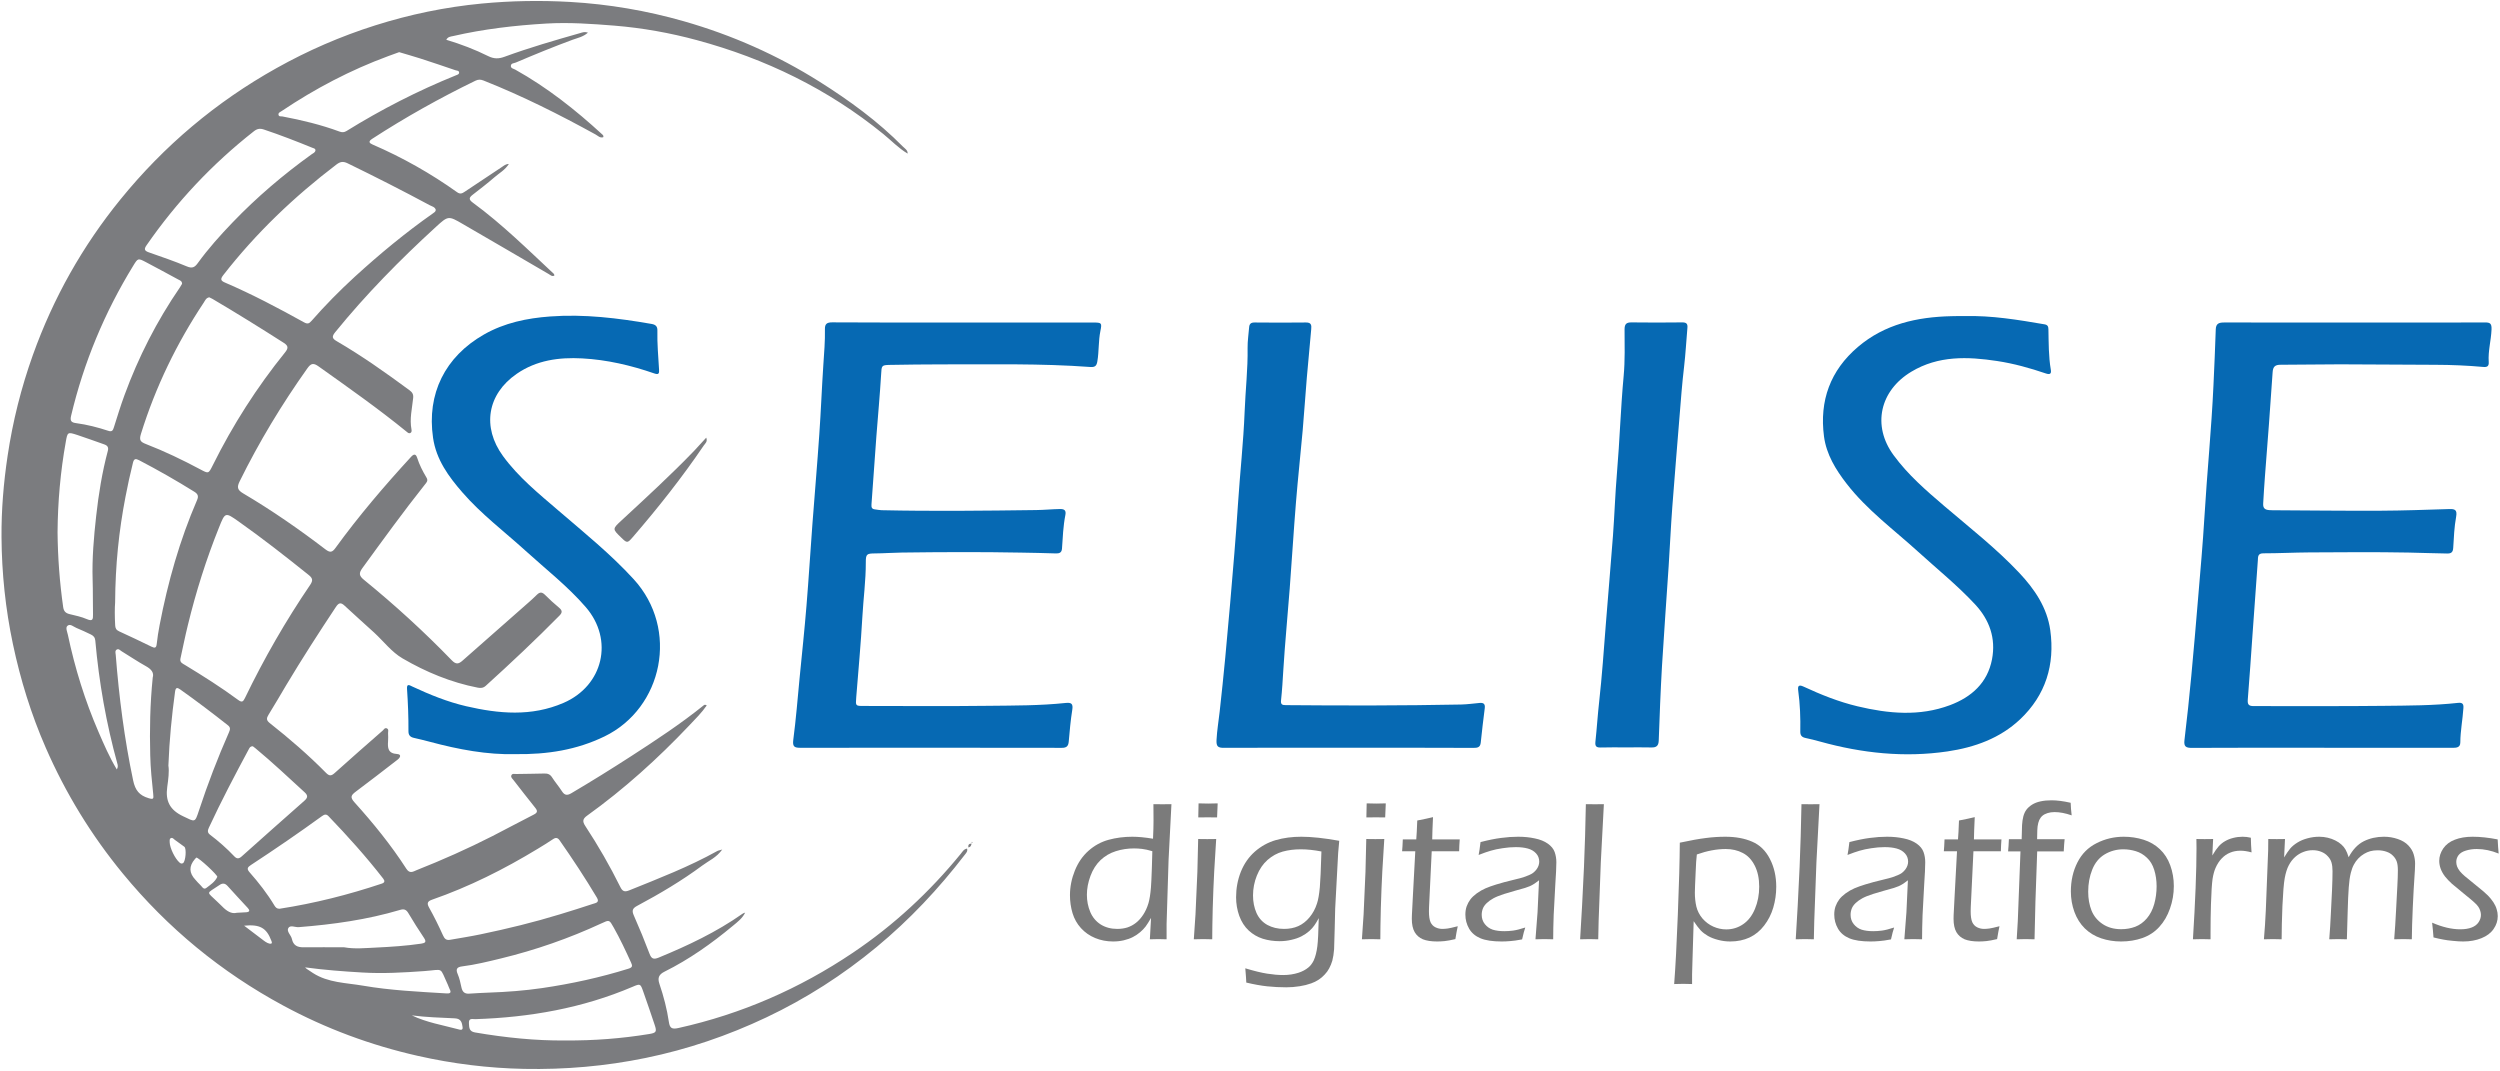 <svg width="1408" height="603" viewBox="0 0 1408 603" fill="none" xmlns="http://www.w3.org/2000/svg">
<path d="M511.107 86.465C506.035 83.436 501.983 79.147 497.447 75.448C466.343 50.144 431.106 33.043 392.514 22.616C377.271 18.488 361.786 15.727 346.059 14.441C333.311 13.422 320.51 12.511 307.709 13.261C289.996 14.307 272.391 16.344 255.054 20.338C253.82 20.632 252.29 20.632 251.351 22.401C259.563 24.868 267.453 27.87 274.994 31.622C278.242 33.231 280.925 33.177 284.226 31.944C298.182 26.824 312.486 22.696 326.79 18.622C328.051 18.247 329.34 17.738 331.138 18.381C328.454 20.767 325.341 21.356 322.523 22.375C311.734 26.342 301.107 30.711 290.533 35.214C289.46 35.67 287.715 35.536 287.715 37.198C287.715 38.538 289.245 38.672 290.184 39.208C308.085 49.206 324.053 61.804 339.108 75.635C339.565 76.064 340.074 76.44 339.752 77.27C337.954 77.887 336.747 76.466 335.432 75.743C314.955 64.458 294.076 53.977 272.311 45.346C270.62 44.676 269.332 44.703 267.722 45.48C247.701 55.21 228.298 66.066 209.619 78.182C207.204 79.737 208.009 80.621 209.888 81.425C226.688 88.689 242.548 97.642 257.443 108.257C259.161 109.49 260.315 108.954 261.764 107.962C268.688 103.298 275.692 98.714 282.643 94.077C283.77 93.326 284.79 92.362 286.588 92.335C284.468 95.766 281.086 97.535 278.349 99.947C274.404 103.378 270.217 106.568 266.085 109.785C263.803 111.554 264.233 112.626 266.433 114.234C282.804 126.243 297.216 140.503 312.003 154.307C312.137 154.441 312.11 154.763 312.217 155.218C310.849 155.888 309.963 154.87 308.97 154.307C292.895 144.925 276.819 135.517 260.69 126.189C252.532 121.444 252.451 121.444 245.5 127.797C225.292 146.292 206.104 165.779 188.794 187.089C186.861 189.475 186.942 190.6 189.599 192.128C203.876 200.438 217.322 209.98 230.606 219.764C232.216 220.943 232.914 222.096 232.699 224.106C232.109 230.03 230.579 235.9 231.76 241.931C231.894 242.655 231.894 243.513 231.062 243.888C230.257 244.263 229.667 243.673 229.076 243.191C213.081 230.164 196.228 218.316 179.428 206.361C176.449 204.244 175.134 204.592 173.04 207.541C158.709 227.725 145.935 248.847 134.985 271.068C133.429 274.231 133.563 275.866 136.864 277.822C153.02 287.365 168.424 298.033 183.319 309.425C185.922 311.409 187.157 311.06 188.928 308.621C201.998 290.608 216.436 273.721 231.492 257.317C233.102 255.548 234.202 255.575 234.927 257.773C236.188 261.74 238.067 265.412 240.187 268.95C241.26 270.746 240.294 271.657 239.328 272.864C227.117 288.223 215.631 304.118 204.091 319.959C202.078 322.747 202.132 324.248 204.976 326.553C222.34 340.706 238.872 355.797 254.437 371.88C256.826 374.346 258.302 374.024 260.556 372.014C271.586 362.23 282.697 352.527 293.754 342.77C296.652 340.224 299.604 337.704 302.368 334.97C304.166 333.201 305.401 333.469 307.065 335.131C309.507 337.623 312.137 339.955 314.821 342.207C316.592 343.708 316.941 344.834 315.089 346.71C301.671 360.327 287.742 373.408 273.572 386.247C272.177 387.507 270.781 387.614 269.09 387.292C253.981 384.344 239.865 378.474 226.715 370.808C220.596 367.269 216.007 361.131 210.666 356.226C205.137 351.16 199.502 346.201 194.027 341.081C191.826 339.017 190.672 339.607 189.143 341.885C179.535 356.36 170.142 370.942 161.232 385.818C157.904 391.367 154.684 397.022 151.249 402.517C150.041 404.474 149.907 405.627 151.893 407.208C162.976 415.973 173.684 425.194 183.614 435.273C185.439 437.122 186.566 437.095 188.498 435.353C197.408 427.312 206.452 419.431 215.47 411.524C216.168 410.907 216.704 409.674 217.912 410.237C219.066 410.8 218.529 412.006 218.556 412.944C218.637 414.445 218.663 415.947 218.556 417.448C218.288 421.254 218.476 424.336 223.628 424.658C226.205 424.819 225.561 426.588 223.843 427.901C216.007 433.906 208.251 440.017 200.334 445.887C197.677 447.871 197.086 449.023 199.636 451.865C210.263 463.659 220.274 475.962 228.888 489.337C230.821 492.313 232.78 490.812 234.658 490.061C249.177 484.325 263.428 477.972 277.329 470.896C285.112 466.929 292.787 462.747 300.57 458.807C302.744 457.708 302.932 456.77 301.402 454.894C297.242 449.747 293.217 444.493 289.138 439.267C288.52 438.489 287.554 437.739 288.01 436.666C288.493 435.514 289.755 435.916 290.694 435.916C295.954 435.809 301.214 435.809 306.474 435.648C308.38 435.594 309.748 435.996 310.876 437.739C312.62 440.473 314.767 442.939 316.511 445.673C318.014 448.005 319.517 448.085 321.771 446.745C333.177 440.017 344.422 433.021 355.533 425.837C369.488 416.804 383.363 407.691 396.325 397.237C396.701 396.915 397.184 396.728 398.043 397.29C395.171 401.472 391.575 404.983 388.14 408.629C370.481 427.258 351.507 444.413 330.628 459.397C328.159 461.166 327.944 462.64 329.608 465.16C336.881 476.23 343.483 487.676 349.36 499.55C350.541 501.936 351.695 502.525 354.298 501.48C371.098 494.698 388.005 488.185 403.893 479.339C404.483 478.991 405.235 478.91 406.765 478.455C403.517 483.012 399.116 484.781 395.547 487.461C383.98 496.039 371.608 503.356 358.914 510.138C356.123 511.612 355.774 512.899 357.009 515.686C360.149 522.763 363.074 529.92 365.811 537.157C366.912 540.052 368.119 540.481 370.964 539.328C387.415 532.546 403.437 524.988 418.036 514.721C418.519 514.4 419.002 514.105 419.673 513.998C418.117 517.187 415.352 519.278 412.749 521.423C400.807 531.367 388.166 540.32 374.211 547.262C371.018 548.87 370.266 550.774 371.393 554.124C373.755 561.093 375.634 568.25 376.707 575.541C377.217 579.106 378.451 579.803 382.128 578.972C417.58 571.091 450.268 556.831 480.325 536.594C503.405 521.074 523.586 502.338 541.165 480.787C542.077 479.661 542.802 478.214 544.654 477.919C545.137 479.5 544.063 480.492 543.312 481.484C528.659 500.569 512.234 518.018 493.69 533.377C474.636 549.138 453.971 562.407 431.616 572.995C409.878 583.288 387.281 590.98 363.664 595.832C341.014 600.496 318.202 602.453 295.149 601.997C274.994 601.595 255.081 599.129 235.383 594.68C208.787 588.675 183.507 579.294 159.541 566.347C124.573 547.477 94.461 522.709 69.208 492.018C51.388 470.36 36.923 446.691 25.732 421.039C17.519 402.249 11.508 382.789 7.268 362.713C3.081 342.85 0.988 322.801 0.854 302.563C0.746 287.231 2.007 271.925 4.289 256.7C7.187 237.267 11.937 218.343 18.539 199.875C29.999 167.87 46.423 138.653 67.893 112.251C92.448 82.042 121.674 57.408 155.704 38.377C173.416 28.459 191.934 20.418 211.256 14.307C230.794 8.115 250.814 3.96 271.291 2.003C287.876 0.422 304.488 0.154 321.101 1.092C342.892 2.352 364.255 5.997 385.241 12.001C412.293 19.748 437.788 31.033 461.566 46.016C478.393 56.631 494.468 68.318 508.504 82.551C509.604 83.65 511.215 84.508 511.188 86.411L511.107 86.465ZM245.447 118.255C245.017 116.539 243.327 116.271 242.065 115.601C226.795 107.399 211.337 99.545 195.744 91.959C193.195 90.726 191.585 91.048 189.411 92.71C165.633 110.803 144.217 131.255 125.807 154.87C123.982 157.202 124.277 158.113 126.746 159.159C142.017 165.726 156.67 173.472 171.189 181.514C173.174 182.613 174.087 182.318 175.482 180.683C183.131 171.944 191.316 163.662 199.877 155.808C213.806 143.103 228.325 131.067 243.783 120.211C244.508 119.702 245.313 119.273 245.447 118.255ZM101.573 371.156C101.305 373.14 102.861 373.729 104.123 374.48C114.374 380.698 124.519 387.105 134.18 394.235C136.22 395.736 136.918 395.253 137.937 393.163C148.645 370.995 160.883 349.686 174.731 329.341C176.475 326.768 175.939 325.508 173.872 323.846C160.91 313.446 147.84 303.206 134.261 293.61C126.854 288.383 126.8 288.464 123.392 296.961C116.173 314.92 110.349 333.335 105.787 352.152C104.23 358.451 102.969 364.83 101.573 371.156ZM117.863 167.441C116.038 167.763 115.555 169.21 114.831 170.309C99.534 193.308 87.618 217.887 79.406 244.29C78.252 247.962 79.084 248.874 82.25 250.107C92.717 254.154 102.834 259.032 112.737 264.313C117.461 266.833 117.407 266.913 119.849 262.008C131.094 239.358 144.647 218.155 160.561 198.454C162.413 196.149 162.466 194.782 159.863 193.12C146.606 184.65 133.241 176.34 119.688 168.353C119.017 167.977 118.346 167.682 117.863 167.441ZM64.833 339.366C64.592 342.368 64.592 347.22 64.86 352.098C64.941 353.76 65.397 354.805 67.061 355.556C73.206 358.343 79.272 361.265 85.337 364.214C87.188 365.125 88.02 364.964 88.262 362.713C88.665 359.121 89.201 355.556 89.899 352.018C94.542 327.84 101.197 304.279 110.993 281.629C111.905 279.538 111.53 278.251 109.517 276.992C99.319 270.639 88.933 264.715 78.278 259.166C76.373 258.175 75.461 258.336 74.897 260.56C73.287 266.967 71.891 273.4 70.657 279.886C66.98 298.918 64.967 318.11 64.833 339.366ZM177.656 84.803C177.737 83.65 176.771 83.57 175.966 83.248C166.948 79.576 157.877 76.037 148.645 72.955C146.364 72.204 144.808 72.472 142.902 74C119.554 92.335 99.453 113.725 82.546 138.117C80.989 140.342 81.365 141.253 83.78 142.111C90.946 144.63 98.165 147.07 105.169 150.018C108.148 151.278 109.571 150.688 111.342 148.249C117.273 140.047 124.036 132.515 131.04 125.224C144.647 111.044 159.568 98.366 175.509 86.893C176.341 86.304 177.388 85.982 177.656 84.803ZM253.444 529.303C259.214 528.285 265.011 527.4 270.754 526.194C285.783 523.058 300.704 519.439 315.384 514.936C321.584 513.033 327.783 511.13 333.929 509.066C335.324 508.583 337.847 508.369 336.21 505.608C329.635 494.564 322.55 483.843 315.196 473.308C314.15 471.78 313.023 471.539 311.439 472.638C308.648 474.515 305.75 476.284 302.878 478.026C283.958 489.525 264.26 499.416 243.327 506.707C240.992 507.538 240.187 508.53 241.636 511.103C244.507 516.222 247.084 521.476 249.499 526.81C250.385 528.794 251.378 529.652 253.444 529.303ZM102.539 159.855C102.539 158.167 101.251 157.899 100.339 157.389C94.3 154.119 88.289 150.849 82.224 147.659C77.742 145.301 77.688 145.354 75.085 149.589C58.902 175.938 47.174 204.11 40.036 234.185C39.311 237.214 40.304 237.964 42.88 238.312C49.08 239.143 55.118 240.698 61.049 242.655C63.169 243.352 63.626 242.306 64.135 240.698C66.068 234.64 67.893 228.556 70.093 222.605C77.983 201.081 88.316 180.817 101.305 161.893C101.761 161.196 102.19 160.418 102.539 159.855ZM157.287 511.8C157.421 511.8 157.528 511.773 157.663 511.773C177.2 508.744 196.281 503.919 215.04 497.647C216.677 497.111 216.865 496.173 215.819 494.832C206.238 482.502 195.825 470.923 185.01 459.665C183.802 458.405 182.755 458.619 181.413 459.584C168.263 469.127 154.872 478.294 141.292 487.193C139.548 488.346 138.769 489.23 140.514 491.214C145.72 497.111 150.551 503.303 154.603 510.057C155.22 511.076 155.999 511.827 157.287 511.8ZM275.504 559.029C285.488 558.681 295.471 557.93 305.347 556.483C321.798 554.071 338.035 550.532 353.922 545.573C356.257 544.85 356.284 544.019 355.425 542.143C352.366 535.441 349.253 528.767 345.63 522.361C343.134 517.911 343.188 517.965 338.706 520.056C320.51 528.499 301.671 535.039 282.187 539.784C274.914 541.553 267.641 543.349 260.18 544.287C257.443 544.635 256.531 545.761 257.765 548.576C258.785 550.961 259.348 553.561 259.885 556.135C260.422 558.627 261.656 559.807 264.286 559.619C268.017 559.324 271.747 559.217 275.504 559.029ZM32.414 299.802C32.548 313.901 33.595 327.947 35.581 341.912C35.93 344.351 37.03 345.343 39.231 345.879C42.505 346.683 45.859 347.354 48.919 348.694C52.273 350.141 52.434 348.694 52.381 346.04C52.246 339.553 52.381 333.04 52.166 326.553C51.79 314.545 52.837 302.59 54.152 290.715C55.521 278.332 57.507 266.002 60.727 253.94C61.264 251.929 60.539 250.911 58.688 250.267C53.615 248.525 48.597 246.622 43.471 244.96C38.103 243.218 38.023 243.298 37.057 248.82C34.024 265.68 32.548 282.674 32.414 299.802ZM224.809 29.371C222.716 30.121 220.73 30.845 218.744 31.569C197.435 39.422 177.468 49.903 158.629 62.555C157.851 63.091 156.616 63.466 156.858 64.672C157.072 65.798 158.28 65.45 159.058 65.584C169.981 67.648 180.769 70.248 191.236 74.108C192.605 74.617 193.812 74.617 195.154 73.786C214.799 61.617 235.329 51.109 256.772 42.425C257.55 42.103 258.651 41.889 258.57 40.816C258.49 39.691 257.255 39.825 256.504 39.556C249.902 37.305 243.273 35.053 236.617 32.909C232.726 31.676 228.754 30.55 224.809 29.371ZM318.175 585.995C334.814 586.102 350.219 584.869 365.543 582.376C369.622 581.706 370.025 581.09 368.71 577.203C366.616 570.931 364.469 564.685 362.269 558.44C360.685 553.937 360.605 553.91 356.284 555.759C327.998 567.821 298.316 572.995 267.748 573.986C266.192 574.04 263.938 573.155 264.099 576.211C264.233 578.624 264.125 580.875 267.48 581.465C284.602 584.413 301.858 586.156 318.175 585.995ZM142.392 420.289C141.05 420.262 140.621 421.013 140.192 421.817C132.328 436.452 124.599 451.141 117.622 466.178C116.897 467.76 116.763 468.939 118.266 470.092C123.15 473.791 127.739 477.838 131.953 482.288C133.348 483.762 134.529 483.762 136.086 482.368C147.813 471.888 159.568 461.434 171.376 451.034C173.228 449.399 173.658 448.139 171.591 446.236C162.466 437.873 153.476 429.402 143.949 421.495C143.385 421.013 142.768 420.584 142.392 420.289ZM94.837 431.172C95.374 434.549 94.783 438.918 94.193 443.207C93.066 451.141 95.669 456.207 103.183 459.745C109.893 462.908 109.705 463.632 112.066 456.448C116.978 441.518 122.613 426.856 128.947 412.462C129.618 410.934 129.94 409.728 128.41 408.522C119.581 401.552 110.617 394.744 101.439 388.257C99.775 387.078 98.916 387.158 98.594 389.544C96.742 403.053 95.401 416.563 94.837 431.172ZM86.008 381.637C86.84 378.876 85.256 376.892 82.197 375.204C77.5 372.604 73.072 369.575 68.483 366.787C67.678 366.304 66.9 365.232 65.826 365.795C64.592 366.465 65.102 367.832 65.182 368.851C67.034 392.6 70.066 416.161 74.978 439.508C76.158 445.137 78.493 447.978 83.7 449.533C86.437 450.364 86.571 449.881 86.303 447.335C85.551 440.044 84.773 432.699 84.612 425.382C84.236 411.041 84.505 396.674 86.008 381.637ZM193.785 533.511C199.797 534.584 205.782 533.94 211.766 533.672C220.247 533.27 228.727 532.707 237.154 531.474C239.489 531.126 240.348 530.536 238.764 528.177C235.705 523.621 232.753 518.957 229.962 514.239C228.781 512.255 227.546 511.8 225.373 512.443C206.721 517.992 187.586 520.645 168.236 522.173C166.197 522.334 163.379 520.752 162.332 522.763C161.339 524.666 163.943 526.676 164.399 528.821C165.177 532.439 167.458 533.565 170.92 533.511C178.542 533.431 186.164 533.511 193.785 533.511ZM65.799 433.37C66.604 431.842 66.336 430.984 66.121 430.153C59.815 407.396 55.762 384.237 53.669 360.756C53.508 358.96 52.569 358.022 51.2 357.352C48.516 356.065 45.806 354.778 43.041 353.653C41.377 352.983 39.526 351.053 37.942 352.5C36.788 353.572 37.862 355.824 38.211 357.459C42.183 376.276 47.845 394.583 55.494 412.247C58.526 419.243 61.559 426.32 65.799 433.37ZM171.833 544.823C172.155 545.145 172.477 545.493 172.826 545.734C173.953 546.512 175.107 547.262 176.261 548.013C184.822 553.534 194.832 553.481 204.359 555.116C219.871 557.796 235.624 558.52 251.324 559.485C253.176 559.592 254.491 559.378 253.23 557.046C252.827 556.295 252.612 555.411 252.237 554.633C247.352 544.233 250.277 546.11 238.925 546.914C227.332 547.745 215.711 548.415 204.091 547.718C193.41 547.101 182.702 546.297 171.833 544.823ZM133.348 514.078C135.737 513.944 137.24 513.917 138.743 513.783C140.648 513.596 140.836 512.765 139.574 511.398C135.764 507.27 131.926 503.169 128.169 498.987C126.746 497.406 125.351 497.245 123.606 498.451C115.85 503.758 116.146 501.694 122.56 508.02C123.365 508.798 124.197 509.548 124.975 510.352C127.525 513.006 130.316 514.882 133.348 514.078ZM110.564 482.985C110.403 483.172 110.054 483.494 109.758 483.843C106.323 487.836 106.431 491.643 110.08 495.503C110.939 496.414 111.691 497.432 112.63 498.237C113.677 499.121 114.562 501.346 116.173 500.113C118.48 498.344 121.111 496.655 122.372 493.867C122.774 493.01 111.932 482.931 110.564 482.985ZM231.948 571.869C240.187 575.836 249.177 577.31 257.899 579.642C258.892 579.91 260.851 580.634 260.529 578.463C260.18 576.131 259.831 573.691 256.182 573.531C248.13 573.155 240.053 572.914 231.948 571.869ZM137.481 521.342C141.587 524.478 144.996 527.078 148.431 529.652C149.128 530.161 149.826 530.697 150.605 531.045C151.249 531.34 152.081 531.635 152.698 531.447C153.422 531.233 153.047 530.429 152.832 529.839C150.121 522.656 146.498 520.458 137.481 521.342ZM95.562 474.327C95.615 477.57 98.594 483.628 101.117 485.799C101.761 486.362 102.378 486.55 103.103 486.094C104.552 485.156 105.142 477.892 103.827 476.9C102.056 475.56 100.258 474.273 98.433 472.987C97.762 472.504 97.199 471.539 96.206 472.048C95.24 472.558 95.669 473.603 95.562 474.327Z" fill="#7B7C7F"/>
<path d="M1307.45 421.126C1283.16 421.126 1258.87 421.073 1234.58 421.207C1231.18 421.233 1229.83 420.563 1230.29 416.837C1231.74 404.856 1233 392.821 1234.13 380.812C1235.5 366.311 1236.73 351.783 1237.94 337.255C1239.23 321.869 1240.62 306.483 1241.54 291.07C1243.01 266.33 1245.51 241.643 1246.63 216.848C1247.12 206.395 1247.57 195.914 1247.92 185.46C1248.03 182.19 1249.77 181.627 1252.57 181.627C1283.11 181.681 1313.65 181.654 1344.21 181.654C1362.62 181.654 1381.01 181.708 1399.42 181.6C1402.5 181.574 1403.36 182.217 1403.23 185.594C1402.99 191.706 1401.22 197.683 1401.65 203.821C1401.81 206.18 1400.87 206.877 1398.59 206.663C1389.62 205.859 1380.66 205.483 1371.64 205.456C1353.74 205.43 1335.84 205.215 1317.94 205.188C1306.8 205.162 1295.67 205.456 1284.53 205.43C1281.42 205.43 1280.15 206.368 1279.94 209.692C1278.65 229.071 1277.17 248.451 1275.65 267.831C1275.22 273.058 1274.95 278.285 1274.63 283.511C1274.44 286.272 1275.65 287.103 1277.98 287.291C1278.6 287.345 1279.24 287.371 1279.86 287.371C1300.01 287.479 1320.17 287.72 1340.32 287.639C1353.31 287.586 1366.3 287.103 1379.29 286.701C1382.59 286.594 1384.01 287.076 1383.29 291.07C1382.24 296.807 1382 302.704 1381.65 308.547C1381.52 311.04 1380.5 311.79 1378.19 311.737C1370.94 311.656 1363.7 311.335 1356.48 311.201C1337.83 310.852 1319.17 311.013 1300.52 311.12C1291.91 311.174 1283.29 311.629 1274.68 311.629C1271.46 311.629 1271.75 313.747 1271.62 315.623C1270.6 329.428 1269.61 343.205 1268.64 357.01C1267.75 369.313 1266.98 381.589 1265.96 393.893C1265.72 396.707 1266.39 397.672 1269.28 397.672C1293.57 397.592 1317.86 397.833 1342.15 397.538C1356.26 397.377 1370.41 397.404 1384.47 395.85C1386.97 395.581 1387.56 396.654 1387.39 398.798C1386.97 405.258 1385.68 411.637 1385.65 418.151C1385.62 421.099 1383.4 421.18 1381.06 421.18C1357.39 421.153 1333.75 421.153 1310.08 421.153C1309.19 421.126 1308.31 421.126 1307.45 421.126Z" fill="#0669B3"/>
<path d="M542.666 181.657C566.954 181.657 591.242 181.657 615.529 181.657C620.494 181.657 620.682 181.764 619.743 186.428C618.589 192.084 618.991 197.874 618.025 203.556C617.622 205.969 616.764 206.88 614.134 206.693C586.169 204.629 558.151 205.272 530.134 205.218C520.499 205.191 510.864 205.379 501.23 205.513C496.426 205.594 496.534 205.942 496.265 210.686C495.567 222.373 494.467 234.033 493.581 245.693C492.615 258.479 491.783 271.292 490.817 284.077C490.683 285.793 491.032 286.704 492.803 286.892C494.038 287.026 495.272 287.321 496.507 287.348C525.544 287.991 554.555 287.642 583.593 287.267C588.075 287.213 592.557 286.758 597.065 286.677C599.588 286.651 600.5 287.562 600.017 290.055C598.783 296.3 598.541 302.68 598.112 309.006C597.924 311.472 596.394 311.74 594.489 311.686C587.994 311.472 581.5 311.338 575.032 311.23C552.623 310.802 530.214 310.909 507.805 311.204C502.84 311.257 497.849 311.659 492.83 311.686C488.16 311.713 487.597 312.035 487.624 316.752C487.65 326.992 486.255 337.124 485.691 347.336C484.833 362.508 483.437 377.625 482.229 392.77C481.854 397.595 481.773 397.595 486.523 397.595C509.925 397.595 533.354 397.809 556.756 397.514C571.248 397.354 585.767 397.434 600.205 395.906C603.372 395.584 604.445 396.308 603.909 399.739C602.969 405.636 602.433 411.614 601.923 417.564C601.708 420.191 600.742 421.21 597.951 421.183C548.893 421.102 499.808 421.102 450.749 421.156C447.422 421.156 446.268 420.54 446.778 416.653C448.307 405.046 449.22 393.386 450.347 381.726C451.662 368.217 453.111 354.707 454.211 341.171C455.473 325.919 456.385 310.614 457.539 295.335C458.801 278.448 460.277 261.562 461.431 244.648C462.343 231.728 462.826 218.781 463.685 205.835C464.141 199 464.732 192.164 464.597 185.302C464.544 182.408 465.751 181.55 468.677 181.55C493.34 181.711 518.003 181.657 542.666 181.657Z" fill="#0669B3"/>
<path d="M290.238 424.728C274.565 425.157 258.248 422.128 242.146 417.786C239.14 416.982 236.081 416.258 233.048 415.561C231.062 415.105 230.043 414.06 230.043 411.916C230.096 403.928 229.774 395.94 229.238 387.952C229.023 384.736 230.74 385.969 232.297 386.692C242.066 391.249 252.022 395.297 262.516 397.736C280.926 401.998 299.256 403.687 317.344 395.886C339.726 386.237 345.872 360.397 329.903 341.929C319.732 330.162 307.441 320.619 295.981 310.192C284.039 299.363 271.103 289.606 260.476 277.383C252.639 268.377 245.662 258.861 243.891 246.558C240.294 221.817 250.627 200.91 272.579 188.392C284.146 181.798 296.76 179.198 309.856 178.233C329.098 176.813 348.045 179.145 366.965 182.442C369.327 182.844 370.293 183.916 370.24 186.114C370.079 193.485 370.75 200.829 371.179 208.201C371.313 210.265 371.045 211.203 368.495 210.318C355.345 205.762 341.819 202.599 327.891 201.848C314.821 201.151 302.181 202.84 291.016 210.533C274.404 221.978 271.372 240.527 283.287 256.851C292.009 268.806 303.388 278 314.499 287.542C328.991 300.006 343.859 311.988 356.848 326.168C382.665 354.313 373.353 398.781 340.45 414.757C324.858 422.316 308.461 424.969 290.238 424.728Z" fill="#0669B3"/>
<path d="M1106.44 178.023C1121.66 177.621 1136.58 180.114 1151.47 182.661C1153.27 182.955 1153.65 183.92 1153.67 185.502C1153.83 193.088 1153.73 200.7 1155.02 208.232C1155.39 210.376 1154.69 211.154 1152.28 210.35C1143.31 207.294 1134.16 204.748 1124.8 203.327C1108.16 200.807 1091.73 200.191 1076.49 209.331C1058.7 219.999 1054.27 239.781 1066.48 256.373C1074.53 267.363 1084.7 276.182 1094.98 284.947C1109.31 297.197 1124.23 308.803 1137.2 322.581C1145.89 331.801 1152.95 342.175 1154.72 354.987C1157.38 374.34 1152.14 391.468 1137.79 405.058C1126.38 415.834 1112.16 420.927 1096.78 423.205C1072.46 426.77 1048.69 424.197 1025.18 417.683C1022.41 416.906 1019.62 416.209 1016.83 415.619C1014.82 415.19 1013.88 414.199 1013.93 412.027C1014.07 404.308 1013.8 396.588 1012.75 388.922C1012.43 386.509 1012.89 385.357 1015.76 386.697C1025.58 391.254 1035.59 395.275 1046.16 397.794C1063.58 401.949 1081.03 403.584 1098.23 397.151C1110.36 392.594 1119.35 384.606 1121.9 371.338C1124.15 359.517 1120.53 349.144 1112.37 340.379C1102.39 329.657 1090.98 320.463 1080.17 310.626C1066.51 298.215 1051.48 287.225 1040.05 272.456C1033.85 264.468 1028.61 255.917 1027.27 245.785C1024.64 225.709 1030.79 208.634 1046.41 195.366C1061.54 182.5 1079.68 178.533 1098.95 178.077C1101.42 177.97 1103.92 178.023 1106.44 178.023Z" fill="#0669B3"/>
<path d="M759.245 421.124C735.951 421.124 712.683 421.071 689.389 421.178C685.953 421.205 684.96 420.427 685.148 416.755C685.417 411.394 686.329 406.087 686.92 400.78C689.201 380.462 691.079 360.117 692.824 339.772C694.434 321.036 696.044 302.326 697.252 283.563C698.379 266.301 700.311 249.066 700.982 231.777C701.438 219.822 702.834 207.921 702.646 195.912C702.592 192.079 703.21 188.219 703.505 184.386C703.639 182.403 704.525 181.598 706.618 181.625C716.252 181.706 725.887 181.759 735.521 181.625C738.608 181.572 738.688 183.26 738.474 185.458C737.642 194.652 736.756 203.819 735.978 213.013C735.146 222.824 734.528 232.634 733.67 242.445C732.462 255.954 730.986 269.437 729.886 282.973C728.571 299.11 727.605 315.3 726.37 331.436C725.216 346.715 723.713 361.967 722.774 377.245C722.425 382.955 722.103 388.691 721.486 394.4C721.217 396.759 722.13 397.134 724.143 397.134C757.045 397.429 789.974 397.429 822.876 396.786C826.365 396.705 829.827 396.223 833.289 395.901C835.543 395.687 836.536 396.464 836.214 398.876C835.382 405.31 834.631 411.743 833.96 418.203C833.692 420.937 832.108 421.231 829.827 421.205C806.318 421.097 782.782 421.124 759.245 421.124Z" fill="#0669B3"/>
<path d="M915.842 420.94C911.092 420.94 906.315 420.833 901.565 420.994C899.069 421.074 898.264 420.323 898.532 417.777C899.337 410.352 899.793 402.874 900.625 395.449C902.262 380.706 903.282 365.937 904.436 351.141C905.724 334.629 907.2 318.118 908.435 301.579C909.294 289.892 909.67 278.179 910.663 266.492C912.219 248.238 912.756 229.957 914.447 211.703C915.252 203.045 914.983 194.254 914.956 185.515C914.956 182.567 915.923 181.548 918.848 181.575C928.348 181.709 937.875 181.682 947.376 181.575C949.684 181.548 950.569 182.272 950.355 184.577C949.71 191.895 949.335 199.239 948.476 206.557C947.376 215.831 946.678 225.132 945.926 234.434C944.585 251.428 943.109 268.422 941.847 285.443C941.015 296.62 940.505 307.798 939.781 318.975C938.546 337.738 937.151 356.475 936.024 375.265C935.218 389.203 934.709 403.142 934.199 417.08C934.091 420.002 932.937 421.047 930.066 420.967C925.342 420.833 920.592 420.94 915.842 420.94Z" fill="#0669B3"/>
<path d="M397.754 246.487C398.64 248.766 397.137 249.784 396.358 250.91C384.148 268.923 370.648 285.97 356.452 302.428C353.339 306.02 353.178 305.993 349.823 302.723C344.858 297.898 344.858 297.899 349.984 293.154C363.832 280.315 377.76 267.583 390.884 253.966C393.138 251.553 395.339 249.087 397.754 246.487Z" fill="#7B7C7F"/>
<path d="M1370.55 527.954L1370.21 523.884C1370.21 523.438 1370.06 522.025 1369.77 519.646C1375.49 522.137 1380.77 523.382 1385.6 523.382C1388.13 523.382 1390.27 523.047 1392.01 522.378C1393.76 521.709 1395.06 520.724 1395.92 519.423C1396.81 518.085 1397.26 516.71 1397.26 515.297C1397.26 514.517 1397.13 513.736 1396.87 512.955C1396.64 512.175 1396.29 511.431 1395.81 510.725C1395.32 509.982 1394.6 509.182 1393.63 508.328C1392.7 507.435 1390.73 505.781 1387.72 503.365C1384.75 500.949 1382.48 499.072 1380.92 497.734C1379.39 496.358 1378.08 494.964 1376.96 493.552C1375.88 492.102 1375.08 490.653 1374.56 489.203C1374.04 487.753 1373.78 486.285 1373.78 484.798C1373.78 482.419 1374.53 480.114 1376.01 477.884C1377.54 475.654 1379.71 474 1382.54 472.922C1385.4 471.807 1388.74 471.249 1392.57 471.249C1396.85 471.249 1401.55 471.751 1406.68 472.754C1406.83 475.654 1407.01 478.312 1407.24 480.728C1403.07 479.018 1398.97 478.163 1394.91 478.163C1392.72 478.163 1390.68 478.46 1388.78 479.055C1386.92 479.613 1385.55 480.468 1384.65 481.62C1383.8 482.772 1383.37 484.036 1383.37 485.411C1383.37 486.303 1383.52 487.158 1383.82 487.976C1384.12 488.794 1384.64 489.686 1385.38 490.653C1386.16 491.582 1387.09 492.511 1388.17 493.44C1389.25 494.37 1391.38 496.117 1394.58 498.682C1397.81 501.246 1400.03 503.142 1401.21 504.369C1402.4 505.595 1403.43 506.859 1404.28 508.16C1405.14 509.461 1405.75 510.762 1406.12 512.063C1406.53 513.327 1406.73 514.628 1406.73 515.966C1406.73 518.568 1405.95 520.984 1404.39 523.215C1402.87 525.445 1400.58 527.173 1397.53 528.4C1394.49 529.627 1391.07 530.24 1387.28 530.24C1385.68 530.24 1383.8 530.129 1381.64 529.906C1379.49 529.72 1377.65 529.478 1376.12 529.181C1374.64 528.921 1372.78 528.512 1370.55 527.954Z" fill="#7B7B7B"/>
<path d="M1275.04 529.013L1275.65 520.929C1275.76 519.219 1275.91 516.524 1276.1 512.844L1277.43 478.888C1277.47 476.1 1277.49 473.981 1277.49 472.531C1279.24 472.569 1280.83 472.587 1282.28 472.587C1283.85 472.587 1285.39 472.569 1286.91 472.531L1286.41 482.902C1287.67 480.821 1288.81 479.167 1289.81 477.94C1290.85 476.713 1292.21 475.579 1293.88 474.539C1295.55 473.498 1297.45 472.699 1299.57 472.141C1301.73 471.546 1303.96 471.249 1306.26 471.249C1307.86 471.249 1309.44 471.435 1311 471.807C1312.56 472.178 1313.99 472.699 1315.29 473.368C1316.63 474.037 1317.76 474.799 1318.69 475.654C1319.66 476.509 1320.42 477.438 1320.98 478.442C1321.57 479.445 1322.17 480.895 1322.76 482.791C1325.03 478.516 1327.86 475.524 1331.24 473.814C1334.66 472.104 1338.47 471.249 1342.67 471.249C1345.35 471.249 1347.93 471.676 1350.42 472.531C1352.95 473.386 1354.95 474.613 1356.44 476.211C1357.93 477.81 1358.91 479.482 1359.4 481.23C1359.92 482.939 1360.18 484.668 1360.18 486.415C1360.18 488.199 1360.05 490.876 1359.79 494.444C1359.53 498.012 1359.23 503.458 1358.89 510.781C1358.56 518.066 1358.37 524.144 1358.34 529.013C1356.37 528.939 1354.82 528.902 1353.71 528.902C1352.52 528.902 1350.75 528.939 1348.41 529.013C1348.82 523.995 1349.17 518.531 1349.47 512.621L1350.2 498.793C1350.38 495.448 1350.48 492.567 1350.48 490.151C1350.48 487.995 1350.25 486.322 1349.81 485.133C1349.36 483.906 1348.64 482.809 1347.63 481.843C1346.67 480.876 1345.46 480.152 1344.01 479.668C1342.56 479.148 1340.9 478.888 1339.05 478.888C1337.56 478.888 1336.18 479.055 1334.92 479.39C1333.73 479.724 1332.58 480.226 1331.46 480.895C1330.24 481.601 1329.14 482.475 1328.17 483.516C1327.21 484.519 1326.39 485.653 1325.72 486.917C1325.01 488.218 1324.44 489.76 1323.99 491.545C1323.43 493.775 1323.04 496.507 1322.82 499.741C1322.56 503.198 1322.36 507.751 1322.21 513.401L1321.76 529.013C1319.6 528.939 1317.99 528.902 1316.91 528.902C1315.91 528.902 1314.21 528.939 1311.84 529.013C1312.21 524.404 1312.5 519.665 1312.73 514.795L1313.4 501.302C1313.58 497.139 1313.68 493.589 1313.68 490.653C1313.68 488.757 1313.49 487.158 1313.12 485.857C1312.75 484.519 1312.04 483.311 1311 482.233C1310 481.118 1308.77 480.282 1307.32 479.724C1305.87 479.129 1304.27 478.832 1302.52 478.832C1300.67 478.832 1298.9 479.167 1297.23 479.836C1295.55 480.468 1294.01 481.415 1292.6 482.679C1291.19 483.943 1290 485.504 1289.03 487.363C1288.06 489.184 1287.3 491.6 1286.75 494.611C1286.22 497.585 1285.8 502.789 1285.46 510.223C1285.17 517.658 1285.02 523.921 1285.02 529.013C1282.64 528.939 1281 528.902 1280.11 528.902C1279.14 528.902 1277.45 528.939 1275.04 529.013Z" fill="#7B7B7B"/>
<path d="M1235.06 529.013C1236.4 507.566 1237.07 490.448 1237.07 477.661L1237.01 472.531C1238.91 472.569 1240.47 472.587 1241.69 472.587C1243.11 472.587 1244.69 472.569 1246.43 472.531L1245.99 481.787C1247.36 479.482 1248.57 477.754 1249.61 476.602C1250.69 475.412 1251.9 474.446 1253.24 473.702C1254.57 472.922 1256.08 472.327 1257.75 471.918C1259.46 471.472 1261.23 471.249 1263.05 471.249C1264.61 471.249 1266.15 471.435 1267.68 471.807C1267.71 474.26 1267.84 477.011 1268.07 480.059C1265.76 479.427 1263.7 479.111 1261.88 479.111C1259.68 479.111 1257.71 479.482 1255.97 480.226C1254.22 480.932 1252.64 482.029 1251.23 483.516C1249.85 484.965 1248.72 486.712 1247.83 488.757C1247.08 490.392 1246.51 492.511 1246.1 495.113C1245.73 497.715 1245.43 502.454 1245.21 509.331C1245.06 514.349 1244.98 519.665 1244.98 525.278V529.013C1242.98 528.939 1241.36 528.902 1240.13 528.902C1239.02 528.902 1237.33 528.939 1235.06 529.013Z" fill="#7B7B7B"/>
<path d="M1196.08 471.249C1199.99 471.249 1203.7 471.807 1207.24 472.922C1210.77 474.037 1213.82 475.803 1216.38 478.219C1218.98 480.635 1220.95 483.683 1222.29 487.363C1223.63 491.043 1224.3 494.927 1224.3 499.016C1224.3 503.439 1223.57 507.677 1222.12 511.729C1220.71 515.78 1218.7 519.219 1216.1 522.044C1213.54 524.869 1210.38 526.95 1206.62 528.289C1202.91 529.59 1198.91 530.24 1194.63 530.24C1190.66 530.24 1186.9 529.645 1183.37 528.456C1179.84 527.266 1176.77 525.408 1174.17 522.88C1171.61 520.352 1169.66 517.267 1168.32 513.624C1166.98 509.944 1166.31 506.097 1166.31 502.083C1166.31 496.024 1167.54 490.578 1169.99 485.746C1172.44 480.876 1176.05 477.252 1180.81 474.873C1185.56 472.457 1190.66 471.249 1196.08 471.249ZM1195.86 478.33C1192.07 478.33 1188.58 479.278 1185.38 481.174C1182.22 483.07 1179.88 485.932 1178.35 489.76C1176.83 493.552 1176.07 497.697 1176.07 502.194C1176.07 506.134 1176.7 509.684 1177.96 512.844C1179.23 515.966 1181.31 518.494 1184.21 520.427C1187.11 522.36 1190.6 523.326 1194.69 523.326C1197.48 523.326 1200.12 522.862 1202.61 521.932C1205.1 520.966 1207.27 519.386 1209.13 517.193C1210.99 515 1212.37 512.323 1213.26 509.164C1214.15 505.967 1214.6 502.622 1214.6 499.128C1214.6 495.857 1214.15 492.79 1213.26 489.928C1212.37 487.065 1210.99 484.779 1209.13 483.07C1207.31 481.322 1205.23 480.096 1202.89 479.39C1200.58 478.683 1198.24 478.33 1195.86 478.33Z" fill="#7B7B7B"/>
<path d="M1135.81 529.014L1136.42 518.754L1137.93 479.501H1130.96C1131.15 477.68 1131.29 475.394 1131.41 472.643H1138.6C1138.67 469.186 1138.75 466.547 1138.82 464.726C1138.93 462.867 1139.17 461.213 1139.55 459.763C1139.96 458.276 1140.53 457.031 1141.28 456.027C1142.06 454.987 1143.12 454.039 1144.45 453.184C1145.83 452.329 1147.41 451.716 1149.19 451.344C1151.01 450.935 1153.1 450.73 1155.44 450.73C1158.52 450.73 1162.11 451.195 1166.2 452.124C1166.27 454.355 1166.46 456.715 1166.76 459.206C1163.22 457.979 1160.01 457.366 1157.11 457.366C1155.7 457.366 1154.4 457.551 1153.21 457.923C1152.02 458.295 1151.05 458.797 1150.31 459.429C1149.6 460.023 1149.01 460.823 1148.52 461.826C1148.08 462.83 1147.76 464.019 1147.58 465.395C1147.43 466.77 1147.35 468.387 1147.35 470.245L1147.3 472.643H1162.8C1162.61 474.241 1162.44 476.527 1162.3 479.501H1147.35L1146.35 507.993L1145.85 529.014C1143.54 528.939 1141.85 528.902 1140.77 528.902C1139.73 528.902 1138.08 528.939 1135.81 529.014Z" fill="#7B7B7B"/>
<path d="M1126.11 521.653C1125.7 523.475 1125.25 525.891 1124.77 528.902C1122.24 529.497 1120.24 529.868 1118.75 530.017C1117.26 530.166 1115.85 530.24 1114.51 530.24C1111.2 530.24 1108.53 529.831 1106.48 529.013C1104.48 528.158 1102.93 526.82 1101.85 524.999C1100.78 523.14 1100.24 520.631 1100.24 517.472C1100.24 517.063 1100.26 516.338 1100.29 515.297C1100.33 514.256 1100.52 510.632 1100.85 504.424L1102.19 479.445H1094.77C1094.92 477.884 1095.05 475.654 1095.16 472.754H1102.75C1102.93 470.673 1103.12 467.123 1103.3 462.105C1106.8 461.436 1109.75 460.804 1112.17 460.209C1111.91 465.71 1111.76 469.892 1111.72 472.754H1127.22C1127.04 475.096 1126.93 477.326 1126.89 479.445H1111.44L1109.94 510.836L1109.88 513.234C1109.88 515.948 1110.18 517.992 1110.78 519.367C1111.41 520.706 1112.34 521.672 1113.56 522.267C1114.79 522.861 1116.07 523.159 1117.41 523.159C1118.34 523.159 1119.34 523.084 1120.42 522.936C1121.5 522.787 1123.4 522.36 1126.11 521.653Z" fill="#7B7B7B"/>
<path d="M1040.52 481.508C1040.86 479.873 1041.21 477.457 1041.58 474.26C1046.04 473.108 1049.91 472.327 1053.18 471.918C1056.49 471.472 1059.7 471.249 1062.82 471.249C1066.17 471.249 1069.29 471.565 1072.19 472.197C1075.13 472.792 1077.56 473.777 1079.5 475.152C1081.43 476.527 1082.71 478.107 1083.34 479.891C1083.98 481.676 1084.29 483.59 1084.29 485.634C1084.29 488.199 1084.09 492.511 1083.68 498.57C1083.31 504.592 1083.01 510.168 1082.79 515.297C1082.6 520.427 1082.51 524.999 1082.51 529.013C1080.5 528.939 1078.86 528.902 1077.6 528.902C1076.41 528.902 1074.72 528.939 1072.53 529.013L1073.7 513.792L1074.53 495.782C1073.23 496.786 1072.25 497.492 1071.58 497.901C1070.95 498.31 1070.22 498.7 1069.4 499.072C1068.59 499.406 1067.68 499.741 1066.67 500.075C1065.71 500.373 1063.79 500.912 1060.93 501.692C1058.1 502.473 1056.1 503.068 1054.91 503.477C1052.34 504.294 1050.32 505.112 1048.83 505.93C1047.34 506.748 1046.1 507.64 1045.09 508.606C1044.09 509.573 1043.38 510.539 1042.98 511.506C1042.49 512.695 1042.25 513.94 1042.25 515.241C1042.25 517.249 1042.84 518.996 1044.03 520.483C1045.22 521.969 1046.71 523.01 1048.5 523.605C1050.32 524.163 1052.49 524.441 1055.02 524.441C1056.58 524.441 1058.22 524.33 1059.93 524.107C1061.64 523.884 1063.92 523.308 1066.78 522.378C1066.26 523.828 1065.67 526.058 1065 529.069C1062.29 529.59 1060.07 529.906 1058.36 530.017C1056.65 530.166 1055.04 530.24 1053.51 530.24C1048.42 530.24 1044.44 529.645 1041.58 528.456C1038.72 527.266 1036.58 525.464 1035.17 523.047C1033.76 520.594 1033.05 517.936 1033.05 515.074C1033.05 513.401 1033.29 511.859 1033.78 510.446C1034.3 509.034 1034.98 507.751 1035.84 506.599C1036.69 505.447 1037.9 504.294 1039.46 503.142C1041.06 501.99 1042.71 501.042 1044.42 500.299C1046.17 499.555 1048.2 498.83 1050.5 498.124C1052.81 497.381 1056.51 496.396 1061.6 495.169C1063.23 494.797 1064.63 494.425 1065.78 494.054C1066.93 493.645 1067.95 493.255 1068.85 492.883C1069.74 492.511 1070.52 492.084 1071.19 491.6C1071.86 491.08 1072.47 490.467 1073.03 489.76C1073.59 489.017 1073.99 488.274 1074.25 487.53C1074.52 486.787 1074.65 486.043 1074.65 485.3C1074.65 483.478 1074.05 481.917 1072.86 480.616C1071.67 479.315 1070.11 478.405 1068.18 477.884C1066.28 477.364 1064.03 477.104 1061.43 477.104C1059.01 477.104 1056.52 477.308 1053.96 477.717C1051.43 478.089 1049.24 478.553 1047.38 479.111C1045.56 479.631 1043.27 480.43 1040.52 481.508Z" fill="#7B7B7B"/>
<path d="M1011.36 529.014C1012.1 517.565 1012.83 503.997 1013.54 488.311C1014.02 476.899 1014.37 465.098 1014.59 452.905L1019.78 452.961C1020.86 452.961 1022.51 452.942 1024.74 452.905L1023.01 485.635L1021.79 518.754L1021.56 529.014C1019.37 528.939 1017.74 528.902 1016.66 528.902C1016.21 528.902 1014.45 528.939 1011.36 529.014Z" fill="#7B7B7B"/>
<path d="M942.891 554.216C943.635 544.625 944.322 531.578 944.954 515.074C945.623 498.57 945.995 485.077 946.069 474.594C952.165 473.293 957.035 472.42 960.678 471.974C964.358 471.491 968.038 471.249 971.718 471.249C977.516 471.249 982.553 472.178 986.828 474.037C991.102 475.858 994.429 479.092 996.808 483.739C999.187 488.348 1000.38 493.57 1000.38 499.406C1000.38 503.458 999.819 507.38 998.704 511.171C997.589 514.925 995.879 518.289 993.574 521.263C991.307 524.237 988.556 526.486 985.322 528.01C982.088 529.497 978.483 530.24 974.505 530.24C972.126 530.24 969.84 529.943 967.647 529.348C965.454 528.79 963.54 528.047 961.904 527.118C960.306 526.188 958.949 525.148 957.834 523.995C956.756 522.843 955.436 521.115 953.875 518.81L953.206 540.89C953.057 544.495 952.983 547.097 952.983 548.696V554.216C951.087 554.141 949.433 554.104 948.021 554.104C946.72 554.104 945.01 554.141 942.891 554.216ZM955.659 481.23L955.269 485.467L954.99 491.266C954.842 494.314 954.73 496.804 954.656 498.737C954.582 500.633 954.544 501.971 954.544 502.752C954.544 505.503 954.823 508.105 955.381 510.558C955.975 513.011 957.128 515.26 958.838 517.304C960.585 519.312 962.629 520.836 964.971 521.877C967.313 522.917 969.729 523.438 972.219 523.438C975.713 523.438 978.873 522.471 981.698 520.538C984.56 518.605 986.791 515.725 988.389 511.896C989.987 508.067 990.786 503.886 990.786 499.351C990.786 494.779 989.95 490.838 988.277 487.53C986.605 484.222 984.356 481.843 981.531 480.393C978.706 478.906 975.509 478.163 971.941 478.163C966.848 478.163 961.421 479.185 955.659 481.23Z" fill="#7B7B7B"/>
<path d="M889.921 529.014C890.665 517.565 891.39 503.997 892.096 488.311C892.579 476.899 892.932 465.098 893.155 452.905L898.341 452.961C899.419 452.961 901.073 452.942 903.303 452.905L901.575 485.635L900.348 518.754L900.125 529.014C897.932 528.939 896.296 528.902 895.218 528.902C894.772 528.902 893.007 528.939 889.921 529.014Z" fill="#7B7B7B"/>
<path d="M832.77 481.508C833.105 479.873 833.458 477.457 833.83 474.26C838.29 473.108 842.156 472.327 845.427 471.918C848.735 471.472 851.951 471.249 855.073 471.249C858.419 471.249 861.541 471.565 864.44 472.197C867.377 472.792 869.812 473.777 871.745 475.152C873.677 476.527 874.96 478.107 875.592 479.891C876.224 481.676 876.54 483.59 876.54 485.634C876.54 488.199 876.335 492.511 875.926 498.57C875.555 504.592 875.257 510.168 875.034 515.297C874.848 520.427 874.755 524.999 874.755 529.013C872.748 528.939 871.113 528.902 869.849 528.902C868.659 528.902 866.968 528.939 864.775 529.013L865.946 513.792L866.782 495.782C865.481 496.786 864.496 497.492 863.827 497.901C863.195 498.31 862.47 498.7 861.652 499.072C860.835 499.406 859.924 499.741 858.92 500.075C857.954 500.373 856.04 500.912 853.177 501.692C850.352 502.473 848.345 503.068 847.156 503.477C844.591 504.294 842.565 505.112 841.078 505.93C839.591 506.748 838.346 507.64 837.342 508.606C836.339 509.573 835.632 510.539 835.224 511.506C834.74 512.695 834.499 513.94 834.499 515.241C834.499 517.249 835.094 518.996 836.283 520.483C837.472 521.969 838.959 523.01 840.744 523.605C842.565 524.163 844.739 524.441 847.267 524.441C848.828 524.441 850.464 524.33 852.174 524.107C853.884 523.884 856.17 523.308 859.032 522.378C858.512 523.828 857.917 526.058 857.248 529.069C854.534 529.59 852.322 529.906 850.613 530.017C848.903 530.166 847.286 530.24 845.762 530.24C840.669 530.24 836.692 529.645 833.83 528.456C830.967 527.266 828.83 525.464 827.418 523.047C826.005 520.594 825.299 517.936 825.299 515.074C825.299 513.401 825.54 511.859 826.024 510.446C826.544 509.034 827.232 507.751 828.087 506.599C828.942 505.447 830.15 504.294 831.711 503.142C833.309 501.99 834.963 501.042 836.673 500.299C838.42 499.555 840.446 498.83 842.751 498.124C845.055 497.381 848.754 496.396 853.846 495.169C855.482 494.797 856.876 494.425 858.028 494.054C859.181 493.645 860.203 493.255 861.095 492.883C861.987 492.511 862.768 492.084 863.437 491.6C864.106 491.08 864.719 490.467 865.277 489.76C865.834 489.017 866.243 488.274 866.503 487.53C866.764 486.787 866.894 486.043 866.894 485.3C866.894 483.478 866.299 481.917 865.109 480.616C863.92 479.315 862.359 478.405 860.426 477.884C858.53 477.364 856.281 477.104 853.679 477.104C851.263 477.104 848.773 477.308 846.208 477.717C843.68 478.089 841.487 478.553 839.628 479.111C837.807 479.631 835.521 480.43 832.77 481.508Z" fill="#7B7B7B"/>
<path d="M821.006 521.653C820.597 523.475 820.151 525.891 819.668 528.902C817.14 529.497 815.133 529.868 813.646 530.017C812.159 530.166 810.747 530.24 809.408 530.24C806.1 530.24 803.424 529.831 801.379 529.013C799.372 528.158 797.83 526.82 796.752 524.999C795.674 523.14 795.135 520.631 795.135 517.472C795.135 517.063 795.153 516.338 795.19 515.297C795.228 514.256 795.413 510.632 795.748 504.424L797.086 479.445H789.67C789.819 477.884 789.949 475.654 790.061 472.754H797.644C797.83 470.673 798.015 467.123 798.201 462.105C801.695 461.436 804.651 460.804 807.067 460.209C806.806 465.71 806.658 469.892 806.621 472.754H822.121C821.935 475.096 821.824 477.326 821.787 479.445H806.342L804.836 510.836L804.781 513.234C804.781 515.948 805.078 517.992 805.673 519.367C806.305 520.706 807.234 521.672 808.461 522.267C809.687 522.861 810.97 523.159 812.308 523.159C813.237 523.159 814.241 523.084 815.319 522.936C816.397 522.787 818.292 522.36 821.006 521.653Z" fill="#7B7B7B"/>
<path d="M769.542 460.376C769.653 456.882 769.709 454.243 769.709 452.459C771.753 452.533 773.556 452.57 775.118 452.57C777.088 452.57 778.872 452.533 780.47 452.459C780.396 453.611 780.284 456.25 780.136 460.376C778.128 460.339 776.4 460.321 774.95 460.321C773.501 460.321 771.698 460.339 769.542 460.376ZM767.033 529.014L767.981 514.963L769.04 490.987L769.486 472.532L774.616 472.587L779.634 472.532C779.225 478.33 778.853 484.408 778.519 490.764C778.184 497.083 777.905 503.997 777.682 511.506C777.496 519.014 777.404 524.85 777.404 529.014C775.062 528.939 773.389 528.902 772.385 528.902C771.456 528.902 769.672 528.939 767.033 529.014Z" fill="#7B7B7B"/>
<path d="M701.351 545.35C706.258 546.837 710.365 547.841 713.673 548.361C716.982 548.882 719.992 549.142 722.706 549.142C725.791 549.142 728.653 548.714 731.293 547.859C733.486 547.153 735.363 546.149 736.924 544.848C738.113 543.845 739.099 542.544 739.879 540.945C740.846 538.827 741.533 536.132 741.942 532.861C742.277 530.222 742.537 524.962 742.723 517.081C741.831 518.754 741.013 520.111 740.269 521.152C739.563 522.192 738.597 523.27 737.37 524.386C736.143 525.464 734.712 526.43 733.077 527.285C731.441 528.14 729.545 528.809 727.39 529.292C725.234 529.813 723.003 530.073 720.699 530.073C717.316 530.073 714.138 529.608 711.164 528.679C708.228 527.75 705.588 526.207 703.247 524.051C700.942 521.895 699.176 519.144 697.95 515.799C696.76 512.454 696.166 508.959 696.166 505.317C696.166 500.299 697.058 495.522 698.842 490.987C700.663 486.452 703.302 482.661 706.759 479.613C710.253 476.565 714.175 474.409 718.524 473.145C722.91 471.881 727.705 471.249 732.909 471.249C738.634 471.249 745.752 472.011 754.264 473.535L753.651 480.393L751.978 511.673C751.978 512.305 751.886 516.096 751.7 523.047L751.365 534.589C751.179 537.042 750.845 539.198 750.361 541.057C749.915 542.581 749.321 544.031 748.577 545.406C747.908 546.67 747.072 547.822 746.068 548.863C745.102 549.941 743.968 550.907 742.667 551.762C741.366 552.617 739.972 553.305 738.485 553.825C736.404 554.569 734.248 555.108 732.017 555.442C729.49 555.851 726.962 556.056 724.434 556.056C720.792 556.056 717.205 555.87 713.673 555.498C710.179 555.126 706.258 554.42 701.909 553.379L701.741 550.313C701.704 549.569 701.574 547.915 701.351 545.35ZM744.228 479.557C740.065 478.739 736.181 478.33 732.575 478.33C728.932 478.33 725.55 478.758 722.427 479.613C719.342 480.468 716.498 482.029 713.896 484.296C711.331 486.564 709.324 489.5 707.875 493.106C706.425 496.711 705.7 500.447 705.7 504.313C705.7 507.919 706.35 511.208 707.651 514.182C708.99 517.156 711.034 519.405 713.785 520.929C716.535 522.416 719.658 523.159 723.152 523.159C726.163 523.159 728.839 522.639 731.181 521.598C733.56 520.52 735.66 518.884 737.482 516.691C739.377 514.424 740.79 511.822 741.719 508.885C742.425 506.804 742.964 503.718 743.336 499.629C743.633 496.358 743.931 489.667 744.228 479.557Z" fill="#7B7B7B"/>
<path d="M674.866 460.376C674.978 456.882 675.034 454.243 675.034 452.459C677.078 452.533 678.881 452.57 680.442 452.57C682.412 452.57 684.197 452.533 685.795 452.459C685.721 453.611 685.609 456.25 685.46 460.376C683.453 460.339 681.725 460.321 680.275 460.321C678.825 460.321 677.022 460.339 674.866 460.376ZM672.357 529.014L673.305 514.963L674.365 490.987L674.811 472.532L679.94 472.587L684.959 472.532C684.55 478.33 684.178 484.408 683.843 490.764C683.509 497.083 683.23 503.997 683.007 511.506C682.821 519.014 682.728 524.85 682.728 529.014C680.386 528.939 678.714 528.902 677.71 528.902C676.781 528.902 674.997 528.939 672.357 529.014Z" fill="#7B7B7B"/>
<path d="M657.024 529.014C654.831 528.939 653.307 528.902 652.452 528.902C651.523 528.902 649.906 528.939 647.601 529.014L648.27 516.97C647.081 519.052 646.058 520.669 645.203 521.821C644.349 522.936 643.326 523.996 642.137 524.999C640.984 526.003 639.628 526.914 638.067 527.731C636.543 528.512 634.833 529.125 632.937 529.571C631.041 530.017 629.034 530.24 626.915 530.24C623.309 530.24 619.927 529.59 616.767 528.289C613.645 526.988 610.987 525.129 608.794 522.713C606.601 520.297 605.021 517.491 604.055 514.294C603.088 511.06 602.605 507.696 602.605 504.202C602.605 499.518 603.516 494.909 605.337 490.374C607.158 485.839 609.723 482.103 613.032 479.167C616.377 476.193 620.15 474.13 624.35 472.978C628.551 471.826 633.011 471.249 637.732 471.249C641.003 471.249 644.887 471.621 649.385 472.365C649.571 468.313 649.664 464.949 649.664 462.272C649.664 458.407 649.645 455.284 649.608 452.905L654.682 452.961C655.946 452.961 657.637 452.942 659.756 452.905L658.139 484.352L657.024 520.371V529.014ZM648.995 479.39C646.765 478.721 644.85 478.293 643.252 478.108C641.691 477.922 640.167 477.829 638.68 477.829C635.111 477.829 631.692 478.349 628.421 479.39C625.187 480.394 622.324 482.066 619.834 484.408C617.381 486.75 615.485 489.724 614.147 493.329C612.809 496.935 612.139 500.466 612.139 503.923C612.139 507.38 612.771 510.614 614.035 513.625C615.299 516.599 617.251 518.94 619.89 520.65C622.566 522.323 625.67 523.159 629.201 523.159C631.32 523.159 633.253 522.881 635 522.323C636.747 521.728 638.327 520.873 639.739 519.758C641.189 518.643 642.546 517.138 643.81 515.242C645.073 513.346 646.077 511.153 646.82 508.662C647.452 506.469 647.917 503.514 648.214 499.797C648.363 497.976 648.53 494.463 648.716 489.259L648.995 479.39Z" fill="#7B7B7B"/>
<path d="M547.184 475.067C546.995 476.038 546.806 477.009 545.375 477.278C545.159 475.741 545.78 475.094 547.238 475.121L547.184 475.067Z" fill="#7B7C7F"/>
<path d="M547.235 475.118C547.262 474.79 547.289 474.436 547.317 474.108C547.481 474.163 547.617 474.245 547.781 474.299C547.59 474.572 547.371 474.818 547.18 475.091L547.235 475.118Z" fill="#7B7C7F"/>
</svg>
